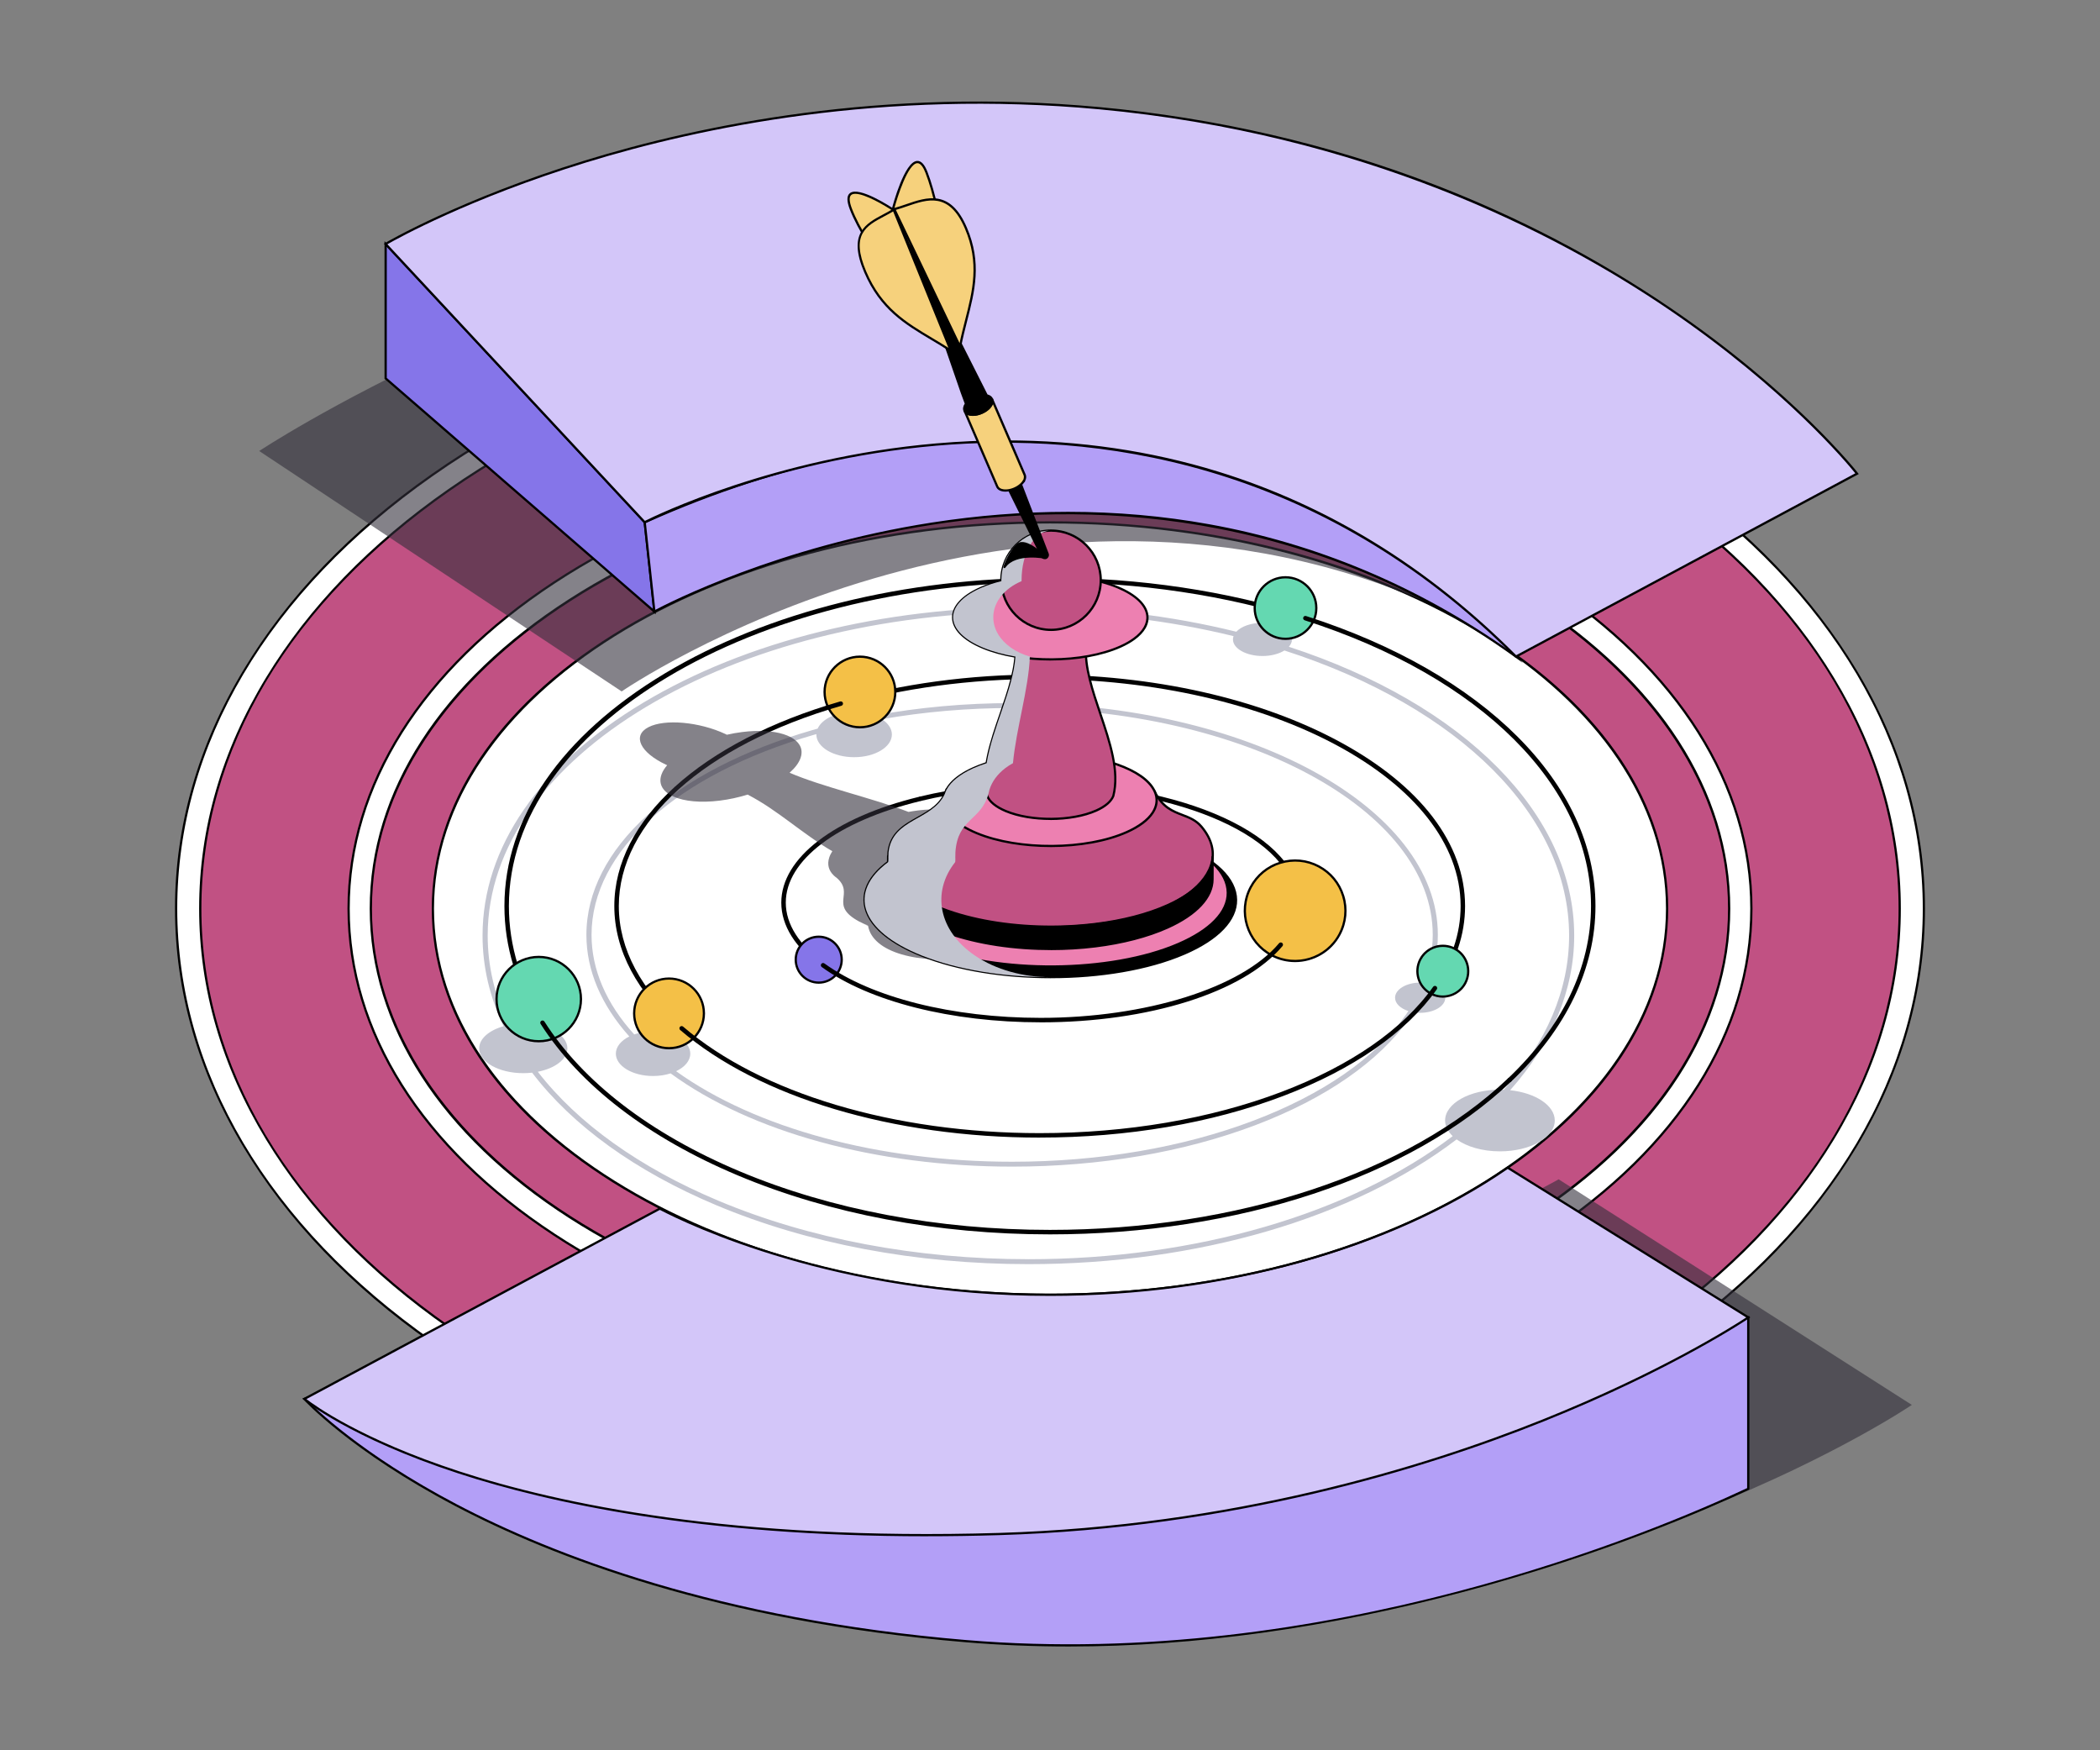 <svg width="600" height="500" viewBox="0 0 600 500" fill="none" xmlns="http://www.w3.org/2000/svg">
<rect x="0" y="0" width="600" height="500" fill="#808080" stroke="none"/>
<g clip-path="url(#clip0_8088_14094)">
<path d="M299.998 434.646C437.891 434.646 549.675 356.253 549.675 259.55C549.675 162.847 437.891 84.453 299.998 84.453C162.105 84.453 50.32 162.847 50.32 259.55C50.32 356.253 162.105 434.646 299.998 434.646Z" fill="white"/>
<path d="M299.997 434.964C233.243 434.964 170.475 416.732 123.264 383.618C100.297 367.51 82.262 348.755 69.664 327.863C56.618 306.231 50 283.247 50 259.548C50 235.85 56.618 212.865 69.664 191.227C82.262 170.335 100.297 151.58 123.264 135.473C170.475 102.365 233.243 84.133 299.997 84.133C366.751 84.133 429.518 102.365 476.73 135.473C499.697 151.58 517.731 170.335 530.33 191.227C543.381 212.865 549.994 235.85 549.994 259.548C549.994 283.247 543.375 306.231 530.33 327.87C517.731 348.762 499.697 367.516 476.73 383.624C429.518 416.732 366.751 434.97 299.997 434.97V434.964ZM299.997 84.771C233.371 84.771 170.737 102.964 123.628 135.996C76.564 169.008 50.639 212.884 50.639 259.548C50.639 306.212 76.564 350.088 123.634 383.101C170.737 416.139 233.377 434.326 300.003 434.326C366.629 434.326 429.263 416.132 476.372 383.101C523.443 350.088 549.367 306.212 549.367 259.548C549.367 212.884 523.443 169.008 476.372 135.996C429.269 102.964 366.636 84.771 300.003 84.771H299.997Z" fill="black"/>
<path d="M299.997 428.677C434.079 428.677 542.774 352.957 542.774 259.551C542.774 166.146 434.079 90.426 299.997 90.426C165.914 90.426 57.219 166.146 57.219 259.551C57.219 352.957 165.914 428.677 299.997 428.677Z" fill="#C15183"/>
<path d="M299.996 428.995C235.082 428.995 174.052 411.382 128.144 379.403C105.809 363.844 88.273 345.727 76.026 325.549C63.338 304.651 56.898 282.445 56.898 259.55C56.898 236.655 63.332 214.455 76.026 193.551C88.279 173.373 105.809 155.25 128.144 139.697C174.052 107.718 235.082 90.106 299.996 90.106C364.91 90.106 425.94 107.718 471.848 139.697C494.182 155.256 511.719 173.373 523.965 193.551C536.653 214.455 543.093 236.655 543.093 259.55C543.093 282.445 536.66 304.645 523.965 325.549C511.712 345.727 494.182 363.85 471.848 379.403C425.94 411.382 364.91 428.995 299.996 428.995ZM299.996 90.743C235.209 90.743 174.307 108.318 128.508 140.221C82.74 172.104 57.537 214.481 57.537 259.55C57.537 304.619 82.74 346.996 128.508 378.879C174.307 410.788 235.209 428.357 299.996 428.357C364.782 428.357 425.684 410.782 471.484 378.879C517.251 346.996 542.454 304.619 542.454 259.55C542.454 214.481 517.251 172.104 471.484 140.221C425.684 108.312 364.782 90.743 299.996 90.743Z" fill="black"/>
<path d="M299.998 391.244C410.673 391.244 500.394 332.283 500.394 259.552C500.394 186.82 410.673 127.859 299.998 127.859C189.322 127.859 99.602 186.82 99.602 259.552C99.602 332.283 189.322 391.244 299.998 391.244Z" fill="white"/>
<path d="M299.997 391.563C246.41 391.563 196.023 377.847 158.12 352.937C120.178 328 99.281 294.835 99.281 259.545C99.281 224.255 120.178 191.09 158.12 166.153C196.023 141.249 246.41 127.527 299.997 127.527C353.584 127.527 403.97 141.243 441.874 166.153C479.815 191.09 500.712 224.255 500.712 259.545C500.712 294.835 479.815 328 441.874 352.937C403.97 377.847 353.584 391.563 299.997 391.563ZM299.997 128.172C246.531 128.172 196.266 141.849 158.471 166.689C120.715 191.504 99.92 224.479 99.92 259.545C99.92 294.612 120.715 327.586 158.471 352.401C196.272 377.241 246.531 390.918 299.997 390.918C353.463 390.918 403.728 377.241 441.522 352.401C479.279 327.586 500.073 294.612 500.073 259.545C500.073 224.479 479.279 191.504 441.522 166.689C403.721 141.849 353.463 128.172 299.997 128.172Z" fill="black"/>
<path d="M299.999 384.221C407.168 384.221 494.045 328.404 494.045 259.552C494.045 190.699 407.168 134.883 299.999 134.883C192.83 134.883 105.953 190.699 105.953 259.552C105.953 328.404 192.83 384.221 299.999 384.221Z" fill="#C15183"/>
<path d="M299.998 384.538C248.104 384.538 199.315 371.55 162.612 347.972C125.865 324.363 105.633 292.965 105.633 259.55C105.633 226.136 125.872 194.738 162.612 171.128C199.315 147.551 248.104 134.562 299.998 134.562C351.892 134.562 400.682 147.551 437.384 171.128C474.131 194.738 494.363 226.136 494.363 259.55C494.363 292.965 474.124 324.363 437.384 347.972C400.682 371.55 351.892 384.538 299.998 384.538ZM299.998 135.2C193.175 135.2 106.272 190.987 106.272 259.55C106.272 328.114 193.175 383.9 299.998 383.9C406.821 383.9 493.725 328.114 493.725 259.55C493.725 190.987 406.821 135.2 299.998 135.2Z" fill="black"/>
<path d="M299.997 369.879C397.375 369.879 476.315 320.484 476.315 259.551C476.315 198.618 397.375 149.223 299.997 149.223C202.62 149.223 123.68 198.618 123.68 259.551C123.68 320.484 202.62 369.879 299.997 369.879Z" fill="white"/>
<path d="M299.996 370.192C252.843 370.192 208.506 358.697 175.151 337.83C141.752 316.932 123.359 289.132 123.359 259.551C123.359 229.971 141.752 202.17 175.151 181.272C208.506 160.405 252.843 148.91 299.996 148.91C347.15 148.91 391.487 160.405 424.841 181.272C458.241 202.17 476.633 229.971 476.633 259.551C476.633 289.132 458.241 316.932 424.841 337.83C391.487 358.697 347.15 370.192 299.996 370.192ZM299.996 149.542C202.948 149.542 123.998 198.891 123.998 259.551C123.998 320.211 202.948 369.561 299.996 369.561C397.045 369.561 475.995 320.211 475.995 259.551C475.995 198.891 397.045 149.542 299.996 149.542Z" fill="black"/>
<path opacity="0.6" d="M411.63 173.763L465.792 105.154C465.792 105.154 416.261 29.554 273.062 54.325C155.602 74.636 74.059 128.84 74.059 128.84L177.617 197.519C177.617 197.519 291.001 119.565 411.636 173.763H411.63Z" fill="#32303B"/>
<path d="M110.184 108.092L186.968 174.716L184.201 149.193L110.184 69.695V108.092Z" fill="#8575E9"/>
<path d="M187.376 175.49L109.863 108.24V68.887L184.507 149.054L187.376 175.49ZM110.502 107.947L186.564 173.94L183.9 149.329L110.509 70.507V107.947H110.502Z" fill="black"/>
<path opacity="0.6" d="M235.257 370.256L133.691 424.614C133.691 424.614 185.062 467.68 332.19 463.221C461.015 459.316 546.238 401.336 546.238 401.336L445.319 336.887C445.319 336.887 343.702 395.837 235.25 370.263L235.257 370.256Z" fill="#32303B"/>
<path d="M499.508 376.344C497.828 376.759 295.516 426.421 193.561 357.691L86.981 399.616C86.981 399.616 139.239 457.36 275.967 468.817C380.503 477.576 476.772 435.996 499.508 425.305V376.344Z" fill="#B39FF7"/>
<path d="M305.397 470.349C295.418 470.349 285.599 469.947 275.933 469.137C205.25 463.217 157.585 444.698 130.044 430.204C100.184 414.492 86.864 399.98 86.736 399.833L86.43 399.488L193.598 357.328L193.738 357.424C246.373 392.905 326.313 396.152 384.117 392.624C447.223 388.771 497.329 376.549 499.43 376.032L499.826 375.936V425.509L499.641 425.592C488.621 430.772 458.659 443.971 418.487 454.662C379.268 465.098 341.352 470.349 305.397 470.349ZM87.528 399.743C89.713 402.014 103.129 415.328 130.377 429.662C157.86 444.117 205.429 462.591 275.984 468.505C378.815 477.123 472.586 437.591 499.181 425.107V376.753C493.949 378.022 445.096 389.55 384.149 393.269C347.281 395.52 313.613 394.41 284.085 389.977C247.274 384.453 216.801 373.71 193.515 358.049L87.528 399.743Z" fill="black"/>
<path d="M499.516 376.348C499.516 376.348 414.293 434.322 285.467 438.226C138.339 442.685 86.969 399.626 86.969 399.626L188.534 345.268C204.633 353.683 245.897 369.879 300.001 369.879C354.106 369.879 398.494 355.864 430.762 333.562L499.522 376.348H499.516Z" fill="#D3C6F9"/>
<path d="M264.722 438.864C200.223 438.864 156.788 429.346 130.946 420.9C100.012 410.789 86.89 399.976 86.763 399.868L86.398 399.568L86.814 399.345L188.526 344.905L188.673 344.981C196.524 349.083 238.785 369.56 299.993 369.56C349.639 369.56 397.233 356.343 430.569 333.301L430.741 333.18L430.92 333.288L500.096 376.329L499.693 376.603C499.482 376.75 477.927 391.288 440.918 406.113C406.765 419.79 352.066 436.523 285.472 438.539C278.33 438.756 271.405 438.858 264.716 438.858L264.722 438.864ZM87.548 399.677C89.88 401.482 103.219 411.178 131.201 420.313C159.669 429.608 209.538 440.21 285.459 437.907C351.951 435.891 406.561 419.191 440.663 405.533C474.829 391.849 495.79 378.421 498.926 376.354L430.767 333.945C397.336 356.987 349.683 370.198 300 370.198C239.027 370.198 196.786 349.919 188.532 345.626L87.548 399.677Z" fill="black"/>
<path d="M433.132 187.567C433.132 187.567 341.251 78.737 184.195 149.196L186.962 174.719C186.962 174.719 316.381 103.438 433.132 187.567Z" fill="#B39FF7"/>
<path d="M435.051 189.341L432.949 187.829C372.731 144.431 309.101 143.257 266.323 149.911C219.967 157.126 187.45 174.822 187.124 175L186.702 175.23L183.859 148.998L184.07 148.903C219.936 132.814 255.347 124.815 289.36 125.147C316.562 125.408 342.922 130.964 367.69 141.662C409.874 159.881 433.147 187.082 433.377 187.357L435.051 189.334V189.341ZM305.165 146.211C318.901 146.211 332.368 147.391 345.471 149.758C376.142 155.288 404.865 167.339 430.898 185.59C424.446 178.757 402.488 157.387 367.409 142.243C328.637 125.504 265.454 113.166 184.543 149.394L187.233 174.215C191.193 172.123 222.606 156.067 266.221 149.279C279.375 147.231 292.388 146.211 305.165 146.211Z" fill="black"/>
<g style="mix-blend-mode:multiply">
<path d="M408.142 280.946C409.912 276.411 410.813 271.773 410.813 267.065C410.813 230.557 356.248 200.855 289.181 200.855C275.803 200.855 262.496 202.068 249.911 204.39C248.218 203.726 246.199 203.337 244.027 203.337C239.031 203.337 234.846 205.378 233.613 208.147C233.121 208.287 232.617 208.421 232.125 208.562C192.292 220.082 167.543 242.499 167.543 267.065C167.543 277.195 171.759 287.102 179.803 296.084C177.452 297.258 175.957 299.019 175.957 300.996C175.957 304.524 180.716 307.382 186.587 307.382C188.402 307.382 190.107 307.108 191.602 306.629C214.512 323.394 250.339 333.269 289.175 333.269C314.211 333.269 338.258 329.167 358.708 321.41C378.755 313.806 393.966 303.255 402.712 290.892C403.114 290.324 403.498 289.75 403.868 289.176C404.469 289.271 405.101 289.329 405.759 289.329C409.733 289.329 412.946 287.396 412.946 285.01C412.946 283.128 410.934 281.527 408.129 280.94L408.142 280.946ZM401.504 290.113C392.925 302.24 377.943 312.613 358.171 320.115C337.894 327.808 314.032 331.872 289.181 331.872C251.035 331.872 215.853 322.296 193.174 306.01C195.64 304.843 197.224 303.031 197.224 301.003C197.224 297.475 192.465 294.617 186.594 294.617C184.626 294.617 182.786 294.942 181.208 295.504C173.203 286.688 169.012 276.979 169.012 267.065C169.012 243.143 193.359 221.237 232.553 209.908C232.783 209.844 233.019 209.78 233.249 209.716C233.249 209.754 233.243 209.793 233.243 209.825C233.243 213.403 238.073 216.306 244.033 216.306C249.994 216.306 254.823 213.403 254.823 209.825C254.823 208.134 253.737 206.603 251.98 205.449C263.946 203.35 276.532 202.259 289.187 202.259C355.449 202.259 409.356 231.329 409.356 267.065C409.356 271.697 408.449 276.27 406.666 280.736C406.373 280.717 406.079 280.698 405.778 280.698C401.805 280.698 398.591 282.631 398.591 285.016C398.591 286.669 400.131 288.098 402.399 288.825C402.111 289.252 401.824 289.68 401.524 290.107L401.504 290.113Z" fill="#C2C4CF"/>
</g>
<g style="mix-blend-mode:multiply">
<path d="M431.47 311.437C443.474 297.9 449.773 282.769 449.773 267.261C449.773 232.75 418.571 201.217 368.248 184.759C368.811 184.121 369.136 183.413 369.136 182.654C369.136 180.032 365.361 177.914 360.704 177.914C357.452 177.914 354.634 178.947 353.229 180.466C334.491 175.834 314.227 173.41 293.822 173.41C252.226 173.41 213.109 183.138 183.677 200.802C154.136 218.53 137.871 242.133 137.871 267.267C137.871 276.109 139.89 284.785 143.876 293.161C139.749 294.322 136.906 296.72 136.906 299.489C136.906 303.399 142.547 306.57 149.504 306.57C150.373 306.57 151.217 306.519 152.034 306.429C163.598 321.612 181.62 334.613 204.606 344.271C230.844 355.294 261.694 361.125 293.822 361.125C342.087 361.125 386.731 347.964 416.182 325.49C419.05 327.564 423.516 328.903 428.55 328.903C437.206 328.903 444.221 324.961 444.221 320.094C444.221 315.788 438.727 312.215 431.47 311.443V311.437ZM293.822 359.715C261.892 359.715 231.246 353.929 205.193 342.982C182.738 333.547 165.08 320.904 153.657 306.168C158.576 305.205 162.109 302.583 162.109 299.489C162.109 295.578 156.468 292.408 149.511 292.408C148.041 292.408 146.636 292.555 145.326 292.816C141.353 284.549 139.34 275.988 139.34 267.267C139.34 216.285 208.643 174.814 293.828 174.814C313.952 174.814 333.942 177.193 352.443 181.722C352.335 182.022 352.277 182.335 352.277 182.66C352.277 185.275 356.053 187.4 360.71 187.4C363.202 187.4 365.431 186.787 366.977 185.824C417.159 202.008 448.316 233.19 448.316 267.267C448.316 282.731 441.889 297.843 429.655 311.316C429.291 311.303 428.927 311.284 428.556 311.284C419.9 311.284 412.885 315.226 412.885 320.094C412.885 321.72 413.684 323.245 415.057 324.553C385.862 346.733 341.653 359.721 293.822 359.721V359.715Z" fill="#C2C4CF"/>
</g>
<path d="M154.451 292.505C147.596 281.768 144.121 270.439 144.121 258.829C144.121 233.714 160.38 210.123 189.895 192.408C219.308 174.757 258.406 165.035 299.983 165.035C325.492 165.035 350.791 168.818 373.151 175.982L372.761 177.194C350.529 170.075 325.358 166.311 299.983 166.311C214.747 166.311 145.399 207.814 145.399 258.829C145.399 270.196 148.81 281.29 155.531 291.816L154.451 292.505Z" fill="black"/>
<path d="M376.091 173.701C376.091 178.555 372.149 182.491 367.288 182.491C362.426 182.491 358.484 178.555 358.484 173.701C358.484 168.846 362.426 164.91 367.288 164.91C372.149 164.91 376.091 168.846 376.091 173.701Z" fill="#64D8B1"/>
<path d="M367.287 182.809C362.253 182.809 358.164 178.72 358.164 173.699C358.164 168.679 362.259 164.59 367.287 164.59C372.315 164.59 376.41 168.679 376.41 173.699C376.41 178.72 372.315 182.809 367.287 182.809ZM367.287 165.228C362.61 165.228 358.803 169.03 358.803 173.699C358.803 178.369 362.61 182.171 367.287 182.171C371.963 182.171 375.771 178.369 375.771 173.699C375.771 169.03 371.963 165.228 367.287 165.228Z" fill="black"/>
<path d="M431.328 309.133C431.162 309.133 430.989 309.07 430.868 308.936C430.625 308.681 430.632 308.279 430.894 308.036C446.386 293.313 454.576 276.3 454.576 258.833C454.576 224.641 423.234 193.364 372.771 177.199C372.432 177.09 372.247 176.733 372.355 176.395C372.464 176.057 372.822 175.872 373.16 175.98C424.166 192.317 455.847 224.06 455.847 258.827C455.847 276.651 447.523 293.989 431.769 308.955C431.647 309.07 431.488 309.133 431.328 309.133Z" fill="black"/>
<path d="M165.99 285.407C165.99 292.061 160.592 297.451 153.929 297.451C147.266 297.451 141.867 292.061 141.867 285.407C141.867 278.754 147.266 273.363 153.929 273.363C160.592 273.363 165.99 278.754 165.99 285.407Z" fill="#64D8B1"/>
<path d="M153.928 297.769C147.099 297.769 141.547 292.225 141.547 285.406C141.547 278.587 147.099 273.043 153.928 273.043C160.757 273.043 166.309 278.587 166.309 285.406C166.309 292.225 160.757 297.769 153.928 297.769ZM153.928 273.681C147.456 273.681 142.186 278.944 142.186 285.406C142.186 291.868 147.456 297.131 153.928 297.131C160.399 297.131 165.67 291.868 165.67 285.406C165.67 278.944 160.399 273.681 153.928 273.681Z" fill="black"/>
<path d="M299.985 352.623C267.87 352.623 237.039 346.798 210.814 335.781C185.138 324.994 165.647 310.029 154.46 292.505C154.269 292.205 154.358 291.816 154.658 291.625C154.959 291.433 155.348 291.522 155.54 291.816C166.592 309.116 185.879 323.91 211.312 334.601C237.377 345.554 268.042 351.34 299.985 351.34C353.419 351.34 402.349 335.15 430.887 308.032C431.142 307.789 431.545 307.802 431.787 308.057C432.03 308.313 432.024 308.714 431.762 308.957C402.994 336.298 353.732 352.623 299.979 352.623H299.985Z" fill="black"/>
<path d="M410.511 282.637L409.47 281.903C414.683 274.535 417.321 266.778 417.321 258.83C417.321 223.061 363.37 193.959 297.057 193.959C277.297 193.959 257.703 196.607 240.397 201.608L240.039 200.383C257.461 195.344 277.182 192.684 297.057 192.684C329.453 192.684 359.927 199.522 382.849 211.949C405.899 224.439 418.593 241.089 418.593 258.83C418.593 267.04 415.871 275.052 410.505 282.637H410.511Z" fill="black"/>
<path d="M405.812 274.037C403.934 277.577 405.282 281.966 408.828 283.848C412.373 285.724 416.769 284.378 418.653 280.837C420.531 277.297 419.184 272.908 415.638 271.026C412.092 269.15 407.697 270.496 405.812 274.037Z" fill="#64D8B1"/>
<path d="M412.221 285.01C411.02 285.01 409.813 284.729 408.682 284.129C404.989 282.171 403.577 277.578 405.532 273.891C407.494 270.204 412.093 268.794 415.786 270.746C419.479 272.698 420.89 277.297 418.935 280.985C417.575 283.543 414.943 285.01 412.221 285.01ZM412.24 270.503C409.749 270.503 407.34 271.843 406.095 274.191C404.299 277.572 405.596 281.776 408.976 283.568C412.355 285.361 416.572 284.072 418.367 280.691C420.162 277.31 418.865 273.106 415.486 271.314C414.451 270.765 413.339 270.503 412.24 270.503Z" fill="black"/>
<path d="M255.2 201.043C257.071 195.795 254.328 190.027 249.073 188.158C243.818 186.29 238.041 189.029 236.169 194.276C234.298 199.524 237.041 205.292 242.296 207.161C247.551 209.029 253.328 206.29 255.2 201.043Z" fill="#F4C047"/>
<path d="M245.697 208.075C239.954 208.075 235.277 203.405 235.277 197.67C235.277 191.935 239.954 187.266 245.697 187.266C251.44 187.266 256.117 191.935 256.117 197.67C256.117 203.405 251.44 208.075 245.697 208.075ZM245.697 187.91C240.305 187.91 235.916 192.292 235.916 197.676C235.916 203.061 240.305 207.443 245.697 207.443C251.089 207.443 255.478 203.061 255.478 197.676C255.478 192.292 251.089 187.91 245.697 187.91Z" fill="black"/>
<path d="M194.755 294.392C194.609 294.392 194.462 294.341 194.34 294.239C182.029 283.675 175.52 271.427 175.52 258.828C175.52 234.287 200.243 211.89 240.044 200.388C240.382 200.292 240.74 200.484 240.836 200.822C240.932 201.16 240.74 201.517 240.402 201.613C201.17 212.955 176.804 234.88 176.804 258.828C176.804 271.044 183.16 282.954 195.183 293.269C195.452 293.499 195.484 293.901 195.254 294.169C195.126 294.315 194.947 294.392 194.768 294.392H194.755Z" fill="black"/>
<path d="M181.188 289.487C181.188 294.986 185.647 299.438 191.154 299.438C196.661 299.438 201.12 294.979 201.12 289.487C201.12 283.994 196.661 279.535 191.154 279.535C185.647 279.535 181.188 283.988 181.188 289.487Z" fill="#F4C047"/>
<path d="M191.153 299.764C185.48 299.764 180.867 295.158 180.867 289.493C180.867 283.828 185.48 279.223 191.153 279.223C196.826 279.223 201.438 283.828 201.438 289.493C201.438 295.158 196.826 299.764 191.153 299.764ZM191.153 279.854C185.831 279.854 181.506 284.173 181.506 289.487C181.506 294.801 185.831 299.119 191.153 299.119C196.474 299.119 200.799 294.801 200.799 289.487C200.799 284.173 196.474 279.854 191.153 279.854Z" fill="black"/>
<path d="M297.056 324.975C255.167 324.975 216.765 313.486 194.341 294.24C194.073 294.011 194.041 293.609 194.271 293.341C194.501 293.073 194.903 293.041 195.172 293.271C217.372 312.325 255.46 323.7 297.056 323.7C321.927 323.7 345.801 319.63 366.091 311.936C385.876 304.428 400.877 294.043 409.463 281.903C409.667 281.616 410.063 281.546 410.351 281.75C410.638 281.954 410.709 282.35 410.504 282.637C401.771 294.987 386.566 305.525 366.538 313.123C346.101 320.874 322.074 324.969 297.05 324.969L297.056 324.975Z" fill="black"/>
<path d="M366.427 270.265L365.449 269.442C368.567 265.73 370.145 261.826 370.145 257.845C370.145 239.69 337.48 224.922 297.328 224.922C285.337 224.922 273.448 226.274 262.945 228.839L262.645 227.601C273.243 225.017 285.241 223.652 297.328 223.652C317.037 223.652 335.576 227.161 349.535 233.54C363.648 239.989 371.422 248.621 371.422 257.851C371.422 262.144 369.742 266.323 366.433 270.272L366.427 270.265Z" fill="black"/>
<path d="M357.337 253.457C353.619 260.462 356.29 269.15 363.304 272.863C370.319 276.575 379.02 273.909 382.738 266.905C386.456 259.9 383.786 251.212 376.771 247.499C369.757 243.786 361.056 246.453 357.337 253.457Z" fill="#F4C047"/>
<path d="M370.014 274.846C367.695 274.846 365.344 274.297 363.152 273.136C355.997 269.347 353.263 260.448 357.058 253.303C358.898 249.839 361.977 247.3 365.727 246.152C369.477 245.004 373.457 245.38 376.92 247.217C380.389 249.055 382.931 252.129 384.081 255.874C385.231 259.619 384.854 263.593 383.014 267.05C380.382 272.013 375.278 274.846 370.007 274.846H370.014ZM357.62 253.603C353.991 260.441 356.604 268.951 363.453 272.575C370.301 276.198 378.823 273.589 382.452 266.751C384.209 263.44 384.573 259.644 383.468 256.059C382.369 252.474 379.935 249.533 376.619 247.779C373.304 246.024 369.503 245.661 365.912 246.764C362.322 247.862 359.377 250.292 357.62 253.603Z" fill="black"/>
<path d="M235.167 276.383C235.039 276.383 234.905 276.345 234.79 276.262C227.226 270.789 223.227 264.422 223.227 257.852C223.227 245.119 238.329 233.534 262.638 227.608C262.983 227.525 263.328 227.736 263.411 228.074C263.494 228.418 263.283 228.763 262.944 228.845C239.236 234.625 224.511 245.738 224.511 257.852C224.511 263.995 228.325 270.004 235.55 275.229C235.838 275.433 235.901 275.835 235.691 276.122C235.563 276.294 235.371 276.383 235.173 276.383H235.167Z" fill="black"/>
<path d="M227.359 274.148C227.359 277.771 230.298 280.705 233.927 280.705C237.556 280.705 240.494 277.771 240.494 274.148C240.494 270.524 237.556 267.59 233.927 267.59C230.298 267.59 227.359 270.524 227.359 274.148Z" fill="#8575E9"/>
<path d="M233.922 281.023C230.127 281.023 227.035 277.942 227.035 274.146C227.035 270.351 230.121 267.27 233.922 267.27C237.723 267.27 240.809 270.351 240.809 274.146C240.809 277.942 237.723 281.023 233.922 281.023ZM233.922 267.914C230.479 267.914 227.674 270.714 227.674 274.153C227.674 277.591 230.479 280.392 233.922 280.392C237.365 280.392 240.17 277.591 240.17 274.153C240.17 270.714 237.365 267.914 233.922 267.914Z" fill="black"/>
<path d="M297.323 292.045C271.833 292.045 248.457 286.144 234.792 276.257C234.505 276.052 234.441 275.651 234.652 275.364C234.856 275.076 235.259 275.013 235.546 275.223C249 284.958 272.095 290.769 297.323 290.769C327.369 290.769 354.744 282.202 365.445 269.45C365.675 269.182 366.077 269.144 366.345 269.373C366.614 269.597 366.652 270.005 366.422 270.273C355.319 283.503 328.199 292.052 297.317 292.052L297.323 292.045Z" fill="black"/>
<path d="M433.134 187.569L530.585 135.316C530.585 135.316 459.921 44.445 314.077 30.908C194.445 19.808 110.18 69.7 110.18 69.7L184.197 149.198C184.197 149.198 323.244 77.202 433.134 187.569Z" fill="#D3C6F9"/>
<path d="M433.077 187.962L432.911 187.796C376.238 130.881 311.688 123.487 267.511 127.315C219.629 131.461 184.697 149.304 184.345 149.483L184.128 149.591L109.676 69.628L110.014 69.424C110.225 69.296 131.525 56.806 167.173 45.833C200.067 35.716 252.262 24.852 314.109 30.593C347.407 33.681 379.515 41.1 409.554 52.634C433.582 61.864 456.344 73.736 477.209 87.923C512.736 112.081 530.668 134.887 530.841 135.117L531.071 135.417L530.739 135.595L433.077 187.962ZM287.361 125.803C308.424 125.803 328.733 128.782 347.975 134.702C379.458 144.398 408.136 162.05 433.192 187.171L530.093 135.206C527.87 132.457 510.078 111.042 476.819 88.427C444.104 66.189 389.309 38.21 314.046 31.225C252.307 25.496 200.214 36.335 167.377 46.439C134.259 56.627 113.56 68.129 110.679 69.775L184.262 148.8C187.297 147.282 221.392 130.664 267.422 126.671C274.13 126.09 280.78 125.797 287.348 125.797L287.361 125.803Z" fill="black"/>
<path opacity="0.6" d="M303.428 235.914L302.15 235.314C299.569 233.923 296.1 232.858 291.692 232.297C285.252 231.474 283.738 234.134 274.475 232.022C271.287 231.155 267.077 230.925 262.228 231.525C261.333 231.633 260.452 231.78 259.57 231.939C249.087 227.927 235.013 224.807 225.596 220.75C227.161 219.366 228.279 217.905 228.758 216.444C229.014 215.679 229.078 214.952 228.975 214.275C228.349 210.193 221.507 207.941 212.078 209.115C210.589 209.3 209.113 209.568 207.67 209.893C207.535 209.829 207.414 209.759 207.28 209.695C199.792 206.193 189.935 205.313 185.259 207.737C180.582 210.161 182.856 214.964 190.344 218.473C190.433 218.518 190.529 218.549 190.619 218.594C189.909 219.43 189.36 220.278 189.041 221.127C189.009 221.21 188.977 221.299 188.951 221.382C187.169 226.791 194.643 230.077 205.638 228.712C208.372 228.373 211.068 227.78 213.605 226.989C222.248 231.429 229.205 238.197 237.804 243.16C237.427 243.754 237.121 244.353 236.929 244.953C236.271 246.962 236.776 248.704 238.2 250.069H238.188C238.188 250.069 238.239 250.114 238.271 250.139C238.507 250.363 238.775 250.573 239.063 250.777C244.314 255.37 236.737 258.496 245.413 263.217C246.25 263.65 247.119 264.04 248.013 264.39C248.013 264.403 248.013 264.416 248.013 264.429C247.457 264.225 246.927 264.001 246.423 263.765L248.026 264.518C249.323 271.892 261.825 275.796 279.247 273.481C299.946 270.731 319.744 260.238 323.475 250.05C326.516 241.744 317.93 236.201 303.447 235.926L303.428 235.914ZM303.249 235.907C303.249 235.907 303.204 235.907 303.185 235.907C302.929 235.748 302.667 235.588 302.393 235.435C302.686 235.588 302.974 235.741 303.249 235.907Z" fill="#32303B"/>
<path d="M336.822 241.232C357.975 249.691 358.671 263.648 338.375 272.407C318.085 281.166 284.487 281.408 263.335 272.949C242.182 264.49 241.486 250.533 261.782 241.774C282.073 233.015 315.67 232.773 336.822 241.232Z" fill="black"/>
<path d="M300.241 279.451C286.921 279.451 273.569 277.391 263.22 273.25C252.646 269.021 246.775 263.305 246.692 257.149C246.609 251.249 251.925 245.686 261.661 241.488C281.989 232.711 315.759 232.468 336.943 240.94C347.516 245.169 353.388 250.885 353.471 257.041C353.547 262.942 348.232 268.504 338.502 272.702C328.108 277.193 314.187 279.445 300.241 279.445V279.451ZM299.915 235.371C286.059 235.371 272.24 237.61 261.91 242.069C252.429 246.158 247.255 251.51 247.331 257.137C247.408 263.018 253.138 268.53 263.462 272.657C284.513 281.078 318.065 280.835 338.259 272.115C347.74 268.02 352.915 262.674 352.845 257.047C352.768 251.166 347.037 245.654 336.713 241.527C326.428 237.412 313.159 235.371 299.922 235.371H299.915Z" fill="black"/>
<path d="M335.196 239.884C355.41 247.966 356.074 261.305 336.685 269.675C317.296 278.044 285.187 278.28 264.973 270.198C244.76 262.115 244.096 248.777 263.485 240.407C282.881 232.037 314.983 231.801 335.196 239.884Z" fill="#ED80B1"/>
<path d="M300.239 276.417C287.507 276.417 274.742 274.452 264.853 270.491C254.74 266.446 249.131 260.979 249.048 255.091C248.971 249.446 254.056 244.125 263.358 240.106C282.786 231.718 315.067 231.488 335.312 239.583C345.425 243.628 351.041 249.095 351.118 254.983C351.194 260.628 346.109 265.949 336.807 269.967C326.873 274.254 313.572 276.417 300.239 276.417ZM299.926 234.295C286.683 234.295 273.484 236.438 263.614 240.693C254.561 244.604 249.616 249.713 249.687 255.078C249.763 260.692 255.232 265.955 265.089 269.897C285.201 277.941 317.258 277.712 336.552 269.381C345.604 265.47 350.549 260.36 350.479 254.995C350.402 249.382 344.933 244.119 335.076 240.177C325.25 236.247 312.569 234.295 299.926 234.295Z" fill="black"/>
<path d="M253.868 243.461C255.05 233.197 267.501 234.651 270.459 225.555L329.866 226.046C333.648 233.771 339.487 231.653 343.269 236.125C352.501 247.059 340.95 258.197 323.158 262.318C295.189 268.793 252.379 263.045 253.874 243.455L253.868 243.461Z" fill="#C15183"/>
<path d="M299.276 265.181C283.164 265.181 266.989 261.953 258.818 254.942C254.991 251.657 253.215 247.791 253.547 243.441V243.428C254.192 237.808 258.179 235.569 262.037 233.4C265.366 231.531 268.809 229.598 270.151 225.458L270.221 225.234L330.056 225.732L330.146 225.911C332.324 230.357 335.193 231.454 337.972 232.519C339.908 233.259 341.901 234.025 343.504 235.926C346.596 239.588 347.555 243.536 346.283 247.351C344.066 253.998 335.231 259.854 323.221 262.636C316.008 264.307 307.652 265.181 299.276 265.181ZM254.18 243.492C253.867 247.625 255.566 251.313 259.227 254.458C271.499 264.977 302.145 266.859 323.067 262.011C334.867 259.28 343.523 253.584 345.67 247.147C346.884 243.504 345.989 239.868 343.006 236.334C341.511 234.561 339.678 233.859 337.729 233.113C334.873 232.015 331.922 230.886 329.648 226.364L270.668 225.872C269.199 230.095 265.711 232.054 262.331 233.948C258.447 236.13 254.78 238.191 254.167 243.485L254.18 243.492Z" fill="black"/>
<path d="M333.549 258.608C327.678 261.242 320.535 263.029 312.933 263.96C307.624 264.611 302.085 264.847 296.61 264.662C286.248 264.311 276.084 262.467 268.002 259.105C262.361 256.758 258.381 253.951 256.088 250.946C254.516 248.892 253.73 246.749 253.737 244.605L253.711 250.985C253.705 253.128 254.49 255.272 256.062 257.326C258.355 260.324 262.336 263.137 267.977 265.478C276.058 268.84 286.222 270.684 296.585 271.035C302.066 271.22 307.598 270.983 312.907 270.333C320.51 269.401 327.652 267.615 333.523 264.981C342.129 261.121 346.409 256.152 346.428 251.182L346.454 244.803C346.434 249.773 342.148 254.748 333.549 258.601V258.608Z" fill="black"/>
<path d="M300.246 271.416C299.026 271.416 297.799 271.397 296.579 271.352C285.846 270.989 275.65 269.011 267.862 265.77C262.368 263.487 258.203 260.635 255.813 257.516C254.203 255.41 253.392 253.21 253.398 250.977L253.424 244.604C253.424 244.425 253.565 244.285 253.743 244.285C253.922 244.285 254.063 244.432 254.063 244.604V244.623C254.063 246.703 254.823 248.77 256.344 250.754C258.663 253.784 262.739 256.572 268.13 258.811C275.848 262.019 285.967 263.984 296.623 264.341C302.124 264.526 307.605 264.29 312.895 263.646C320.689 262.689 327.78 260.852 333.421 258.319C341.605 254.651 346.122 249.854 346.141 244.808C346.141 244.63 346.269 244.502 346.46 244.489C346.639 244.489 346.78 244.636 346.78 244.808L346.754 251.187C346.735 256.495 342.084 261.503 333.658 265.279C327.966 267.831 320.804 269.694 312.953 270.657C308.8 271.167 304.545 271.422 300.246 271.422V271.416ZM254.044 247.991L254.031 250.983C254.025 253.069 254.791 255.143 256.312 257.126C258.631 260.157 262.707 262.944 268.099 265.183C275.816 268.392 285.935 270.357 296.591 270.714C302.092 270.899 307.567 270.663 312.863 270.019C320.657 269.062 327.748 267.225 333.383 264.692C341.567 261.024 346.084 256.227 346.103 251.181L346.116 248.196C344.563 252.221 340.276 255.94 333.671 258.9C327.978 261.452 320.817 263.314 312.965 264.278C307.637 264.928 302.13 265.164 296.591 264.979C285.859 264.616 275.663 262.638 267.875 259.398C262.381 257.114 258.215 254.256 255.826 251.143C255.04 250.116 254.44 249.063 254.037 247.991H254.044Z" fill="black"/>
<path d="M278.148 219.438C280.217 218.506 282.537 217.741 285.009 217.135C296.406 214.341 311.164 214.979 321.117 219.119C329.499 222.602 332.271 227.654 329.333 232.164C328.023 234.167 325.589 236.068 322.011 237.67C310.391 242.881 291.155 243.028 279.042 237.995C266.929 232.962 266.533 224.656 278.154 219.444L278.148 219.438Z" fill="#ED80B1"/>
<path d="M300.171 241.981C292.524 241.981 284.858 240.756 278.916 238.281C272.809 235.742 269.423 232.304 269.372 228.591C269.321 225.025 272.393 221.669 278.022 219.15C280.073 218.231 282.398 217.446 284.941 216.828C296.606 213.97 311.536 214.786 321.247 218.824C326.358 220.949 329.565 223.692 330.51 226.76C331.085 228.616 330.772 230.549 329.603 232.335C328.21 234.472 325.7 236.367 322.141 237.962C316.174 240.641 308.182 241.987 300.171 241.987V241.981ZM278.277 219.73C272.898 222.141 269.959 225.286 270.004 228.584C270.055 232.029 273.301 235.263 279.159 237.7C291.182 242.695 310.341 242.555 321.873 237.381C325.265 235.857 327.75 233.994 329.06 231.991C330.133 230.339 330.414 228.648 329.89 226.951C329.015 224.113 325.853 221.44 320.991 219.418C311.396 215.431 296.632 214.62 285.081 217.453C282.577 218.065 280.283 218.837 278.277 219.736V219.73Z" fill="black"/>
<path d="M310.273 184.581H290.15C290.98 197.607 278.816 214.346 282.036 227.321C282.662 228.942 284.457 230.492 287.409 231.717C294.692 234.74 306.261 234.657 313.244 231.519C315.876 230.339 317.48 228.897 318.074 227.391C321.396 214.416 309.347 197.613 310.267 184.574L310.273 184.581Z" fill="#C15183"/>
<path d="M300.123 234.244C295.504 234.244 290.878 233.504 287.294 232.012C284.349 230.787 282.426 229.205 281.749 227.438C279.954 220.223 282.829 211.885 285.608 203.815C287.869 197.245 290.208 190.451 289.837 184.608C289.837 184.518 289.863 184.435 289.92 184.372C289.978 184.308 290.067 184.27 290.15 184.27H310.274C310.363 184.27 310.446 184.308 310.51 184.372C310.574 184.435 310.6 184.525 310.593 184.614C310.185 190.464 312.472 197.27 314.688 203.854C317.41 211.943 320.227 220.306 318.387 227.489C317.729 229.16 316.004 230.646 313.379 231.827C309.776 233.44 304.952 234.257 300.116 234.257L300.123 234.244ZM290.489 184.901C290.763 190.795 288.444 197.519 286.208 204.02C283.461 212 280.618 220.248 282.356 227.246C282.963 228.809 284.758 230.27 287.543 231.425C294.743 234.416 306.224 234.334 313.13 231.233C315.596 230.13 317.206 228.758 317.793 227.285C319.576 220.325 316.79 212.051 314.094 204.051C311.903 197.538 309.635 190.808 309.948 184.907H290.501L290.489 184.901Z" fill="black"/>
<path d="M280.044 168.067C280.21 167.991 280.376 167.921 280.549 167.844C291.211 163.302 308.409 163.245 319.301 167.767C328.795 171.716 330.411 177.859 323.972 182.535C322.905 183.307 321.621 184.041 320.113 184.717C309.495 189.476 291.92 189.61 280.855 185.01C269.79 180.411 269.426 172.826 280.044 168.061V168.067Z" fill="#ED80B1"/>
<path d="M300.168 188.69C293.179 188.69 286.17 187.567 280.74 185.309C275.15 182.987 272.045 179.835 272.001 176.429C271.956 173.156 274.767 170.088 279.916 167.772C280.082 167.696 280.255 167.619 280.427 167.549C291.275 162.924 308.409 162.892 319.429 167.472C324.668 169.648 327.753 172.601 328.13 175.778C328.424 178.272 327.051 180.696 324.163 182.789C323.064 183.586 321.748 184.333 320.247 185.002C314.791 187.452 307.483 188.683 300.161 188.683L300.168 188.69ZM280.178 168.353C275.271 170.554 272.595 173.418 272.639 176.416C272.684 179.548 275.648 182.495 280.983 184.715C291.958 189.277 309.457 189.149 319.985 184.422C321.448 183.765 322.726 183.044 323.786 182.272C326.476 180.32 327.76 178.1 327.491 175.848C327.146 172.907 324.195 170.139 319.18 168.053C308.479 163.607 291.205 163.638 280.676 168.129C280.51 168.2 280.344 168.276 280.178 168.346V168.353Z" fill="black"/>
<path d="M300.299 179.932C308.143 179.932 314.501 173.583 314.501 165.751C314.501 157.919 308.143 151.57 300.299 151.57C292.456 151.57 286.098 157.919 286.098 165.751C286.098 173.583 292.456 179.932 300.299 179.932Z" fill="#C15183"/>
<path d="M300.299 180.25C292.294 180.25 285.777 173.743 285.777 165.75C285.777 157.757 292.294 151.25 300.299 151.25C308.303 151.25 314.82 157.757 314.82 165.75C314.82 173.743 308.303 180.25 300.299 180.25ZM300.299 151.888C292.645 151.888 286.416 158.108 286.416 165.75C286.416 173.392 292.645 179.612 300.299 179.612C307.952 179.612 314.181 173.392 314.181 165.75C314.181 158.108 307.952 151.888 300.299 151.888Z" fill="black"/>
<g style="mix-blend-mode:multiply">
<path d="M272.898 246.289V244.605C272.898 245.128 272.93 245.657 272.981 246.18C272.993 246.168 273.006 246.148 273.019 246.136C272.949 245.275 272.93 244.388 272.974 243.463C273.632 233.683 280.289 234.532 282.417 226.775C282.48 226.405 282.57 226.035 282.679 225.665C282.685 225.627 282.698 225.595 282.704 225.556H282.717C283.413 223.324 284.915 221.199 287.221 219.432C287.911 218.909 288.645 218.437 289.418 218.016C290.358 208.026 293.852 197.029 294.248 187.562C292.281 187 290.428 186.152 288.812 185.004C282.321 180.404 282.11 172.819 288.332 168.054C288.428 167.978 288.53 167.907 288.626 167.831C289.623 167.104 290.728 166.51 291.884 166.013C291.884 165.917 291.878 165.828 291.878 165.732C291.878 158.02 295.494 151.762 299.998 151.57C292.293 151.73 286.096 158.007 286.096 165.732C286.096 165.828 286.109 165.917 286.109 166.013C284.129 166.51 282.25 167.104 280.551 167.831C280.379 167.901 280.213 167.978 280.046 168.054C269.429 172.813 269.793 180.404 280.858 185.004C283.611 186.146 286.774 187 290.128 187.562C289.457 197.022 283.496 208.026 281.899 218.016C280.583 218.437 279.331 218.909 278.155 219.432C274.214 221.199 271.658 223.324 270.47 225.556H270.451C270.438 225.595 270.425 225.627 270.413 225.665C270.227 226.035 270.08 226.405 269.965 226.775C266.337 234.532 254.991 233.683 253.866 243.463C253.796 244.381 253.821 245.275 253.943 246.136C253.924 246.148 253.898 246.168 253.879 246.18C253.783 245.657 253.738 245.128 253.738 244.605V246.289C242.233 254.824 245.535 265.841 263.34 272.96C273.632 277.075 286.869 279.123 300.081 279.142C292.332 279.123 284.57 277.075 278.532 272.96C268.093 265.841 266.151 254.824 272.898 246.289Z" fill="#C2C4CF"/>
</g>
<path d="M298.865 159.345C298.865 159.345 290.087 157.476 286.988 161.979C286.988 161.979 288.624 157.246 290.943 155.498C293.255 153.75 298.865 159.351 298.865 159.351V159.345Z" fill="black"/>
<path d="M286.981 162.292C286.93 162.292 286.885 162.279 286.84 162.26C286.7 162.189 286.63 162.024 286.681 161.87C286.751 161.673 288.38 157.022 290.744 155.236C293.21 153.373 298.493 158.521 299.087 159.115C299.189 159.217 299.209 159.37 299.145 159.491C299.074 159.612 298.934 159.682 298.8 159.651C298.717 159.631 290.194 157.877 287.249 162.151C287.185 162.24 287.09 162.292 286.987 162.292H286.981ZM292.041 155.472C291.696 155.472 291.383 155.555 291.127 155.746C289.741 156.799 288.584 159.006 287.914 160.518C290.846 158.183 295.727 158.547 297.873 158.853C296.321 157.456 293.727 155.472 292.041 155.472Z" fill="black"/>
<path d="M272.67 99.821C271.891 81.825 268.831 59.957 264.729 49.291C260.628 38.625 255.121 59.81 255.121 59.81L272.677 99.821H272.67Z" fill="#F6D17C"/>
<path d="M273.061 101.511L254.777 59.836L254.803 59.727C255.161 58.343 258.425 46.172 262.035 45.968C263.185 45.904 264.162 46.95 265.018 49.17C269.49 60.786 272.282 83.56 272.985 99.802L273.061 101.505V101.511ZM255.455 59.785L272.269 98.118C271.458 82.074 268.717 60.557 264.43 49.406C263.926 48.098 263.127 46.567 262.079 46.612C259.441 46.759 256.432 56.066 255.455 59.785Z" fill="black"/>
<path d="M284.546 127.929C284.111 128.025 283.683 128.063 283.287 128.012C282.636 127.929 282.208 127.648 282.035 127.253L297.694 158.926C297.904 159.353 298.422 159.538 298.863 159.34C299.291 159.143 299.495 158.651 299.323 158.211L287.095 126.379C286.539 127.119 285.542 127.693 284.546 127.923V127.929Z" fill="black"/>
<path d="M298.486 159.74C298.039 159.74 297.618 159.492 297.407 159.064L281.8 127.494C281.78 127.455 281.761 127.417 281.742 127.379C281.672 127.219 281.742 127.034 281.902 126.964C282.061 126.894 282.247 126.958 282.323 127.111L282.362 127.194C282.515 127.462 282.854 127.634 283.32 127.691C283.665 127.736 284.061 127.704 284.47 127.615C285.435 127.392 286.342 126.849 286.834 126.192C286.904 126.097 287.019 126.052 287.134 126.065C287.249 126.077 287.345 126.16 287.39 126.269L299.617 158.101C299.847 158.694 299.573 159.37 298.991 159.632C298.825 159.709 298.653 159.74 298.486 159.74ZM282.892 128.265L297.982 158.79C298.116 159.064 298.448 159.185 298.729 159.058C299.004 158.937 299.132 158.618 299.023 158.337L286.981 126.996C286.38 127.583 285.518 128.042 284.617 128.246C284.131 128.355 283.665 128.387 283.243 128.336C283.122 128.323 283.001 128.297 282.886 128.272L282.892 128.265Z" fill="black"/>
<path d="M292.719 136.955C292.764 136.853 292.789 136.744 292.815 136.636C292.815 136.63 292.815 136.623 292.821 136.617C292.853 136.457 292.86 136.304 292.853 136.157C292.853 136.119 292.853 136.087 292.847 136.055C292.828 135.909 292.802 135.768 292.745 135.641L283.411 113.996C283.468 114.124 283.494 114.264 283.513 114.411C283.513 114.443 283.519 114.481 283.519 114.519C283.526 114.666 283.519 114.819 283.488 114.978C283.488 114.985 283.488 114.991 283.488 114.998C283.456 115.151 283.398 115.304 283.328 115.463C283.309 115.508 283.289 115.553 283.264 115.597C283.181 115.763 283.079 115.929 282.951 116.101C282.146 117.173 280.696 118.009 279.252 118.34C278.619 118.487 277.993 118.532 277.418 118.462C276.473 118.347 275.847 117.932 275.598 117.358L284.931 139.003C285.18 139.577 285.807 139.991 286.752 140.106C287.327 140.176 287.953 140.132 288.586 139.985C290.029 139.653 291.48 138.818 292.285 137.746C292.412 137.574 292.515 137.401 292.598 137.236C292.617 137.191 292.636 137.153 292.655 137.108C292.674 137.063 292.7 137.019 292.719 136.974V136.961V136.955Z" fill="#F6D17C"/>
<path d="M287.298 140.458C287.094 140.458 286.902 140.445 286.711 140.42C285.682 140.292 284.941 139.833 284.634 139.125L275.301 117.48L275.889 117.225C276.099 117.716 276.655 118.042 277.454 118.137C277.971 118.201 278.572 118.163 279.179 118.023C280.61 117.697 281.958 116.881 282.692 115.905C282.801 115.764 282.89 115.618 282.98 115.439L283.037 115.324C283.108 115.171 283.152 115.037 283.178 114.922C283.21 114.788 283.216 114.667 283.21 114.527V114.444C283.184 114.31 283.165 114.208 283.127 114.118L283.714 113.863L293.048 135.508C293.112 135.655 293.15 135.814 293.176 136.012C293.176 136.057 293.182 136.095 293.189 136.139C293.201 136.331 293.189 136.509 293.15 136.675C293.125 136.777 293.106 136.867 293.074 136.956L293.035 137.052C293.035 137.052 293.035 137.064 293.029 137.071L292.748 137.804L292.703 137.702C292.652 137.779 292.601 137.855 292.543 137.932C291.719 139.029 290.231 139.935 288.659 140.292C288.186 140.401 287.733 140.452 287.305 140.452L287.298 140.458ZM276.457 118.546L285.222 138.876C285.433 139.367 285.989 139.693 286.787 139.788C287.305 139.852 287.899 139.814 288.512 139.674C289.943 139.348 291.291 138.532 292.026 137.556C292.128 137.415 292.224 137.269 292.313 137.09L292.403 136.905L292.703 136.962L292.422 136.854C292.46 136.758 292.486 136.663 292.505 136.573C292.537 136.439 292.543 136.318 292.537 136.178V136.095C292.512 135.961 292.486 135.859 292.454 135.769L283.683 115.433C283.663 115.484 283.638 115.535 283.619 115.592C283.6 115.643 283.574 115.688 283.548 115.739C283.44 115.949 283.331 116.122 283.21 116.287C282.386 117.391 280.897 118.29 279.326 118.654C278.636 118.814 277.984 118.852 277.383 118.782C277.045 118.737 276.738 118.66 276.463 118.552L276.457 118.546Z" fill="black"/>
<path d="M272.887 100.024C260.404 87.023 247.212 70.386 243.104 59.72C238.996 49.054 255.332 60.014 255.332 60.014L272.887 100.024Z" fill="#F6D17C"/>
<path d="M273.904 101.542L272.658 100.247C261.651 88.79 247.232 71.33 242.811 59.835C241.891 57.443 241.897 55.924 242.824 55.184C245.437 53.105 254.489 59.063 255.511 59.752L255.588 59.803L255.626 59.886L273.898 101.542H273.904ZM244.37 55.363C243.897 55.363 243.507 55.459 243.226 55.682C242.562 56.212 242.626 57.57 243.412 59.605C247.634 70.584 261.095 87.087 271.873 98.487L255.09 60.224C252.758 58.667 247.142 55.363 244.376 55.363H244.37Z" fill="black"/>
<path d="M282.95 116.098C284.036 114.65 283.564 113.298 281.922 112.947L260.277 70.098L274.843 112.239L275.993 115.352C274.939 116.851 275.552 118.229 277.418 118.458C279.315 118.694 281.794 117.636 282.95 116.098Z" fill="black"/>
<path d="M277.95 118.811C277.752 118.811 277.561 118.798 277.375 118.779C276.353 118.651 275.625 118.198 275.312 117.503C275.024 116.852 275.139 116.081 275.638 115.309L274.545 112.349L259.979 70.201C259.922 70.042 260.005 69.87 260.158 69.806C260.311 69.742 260.49 69.806 260.567 69.959L282.141 112.674C282.94 112.885 283.508 113.331 283.738 113.95C284 114.652 283.809 115.481 283.202 116.291C282.103 117.758 279.848 118.811 277.95 118.811ZM262.126 74.463L275.146 112.138L276.296 115.245C276.334 115.341 276.315 115.455 276.257 115.538C275.816 116.164 275.689 116.77 275.9 117.248C276.117 117.733 276.666 118.052 277.458 118.147C279.26 118.371 281.604 117.363 282.697 115.915C283.17 115.29 283.329 114.671 283.144 114.18C282.978 113.733 282.518 113.408 281.86 113.267C281.764 113.248 281.688 113.184 281.643 113.101L262.132 74.469L262.126 74.463Z" fill="black"/>
<path d="M274.299 99.035C276.407 87.788 281.499 78.066 275.966 65.142C270.434 52.211 262.186 58.048 255.504 59.745L274.299 99.041V99.035Z" fill="#F6D17C"/>
<path d="M274.434 100.057L255.051 59.53L255.428 59.434C256.539 59.154 257.676 58.758 258.884 58.343C264.819 56.302 271.546 53.986 276.261 65.016C280.579 75.102 278.522 83.127 276.35 91.624C275.731 94.048 275.092 96.549 274.613 99.094L274.434 100.057ZM255.958 59.951L274.172 98.028C274.625 95.789 275.187 93.595 275.731 91.464C277.877 83.076 279.902 75.153 275.673 65.265C271.188 54.784 265.036 56.902 259.088 58.949C258.002 59.326 256.974 59.677 255.958 59.957V59.951Z" fill="black"/>
<path d="M271.657 100.163C262.062 93.911 252.753 90.62 247.221 77.695C241.688 64.765 249.502 63.559 255.354 59.91L271.657 100.163Z" fill="#F6D17C"/>
<path d="M272.331 100.987L271.481 100.432C269.667 99.252 267.846 98.167 266.083 97.115C258.557 92.63 251.453 88.394 246.93 77.824C242.152 66.647 247.345 63.892 252.373 61.225C253.312 60.727 254.277 60.211 255.184 59.649L255.51 59.445L272.337 100.993L272.331 100.987ZM255.191 60.383C254.36 60.881 253.498 61.34 252.661 61.786C247.454 64.549 242.956 66.941 247.505 77.575C251.945 87.954 258.966 92.139 266.402 96.572C267.897 97.459 269.431 98.378 270.97 99.36L255.184 60.389L255.191 60.383Z" fill="black"/>
</g>
<defs>
<clipPath id="clip0_8088_14094">
<rect width="500" height="441.352" fill="white" transform="translate(50 29)"/>
</clipPath>
</defs>
</svg>
